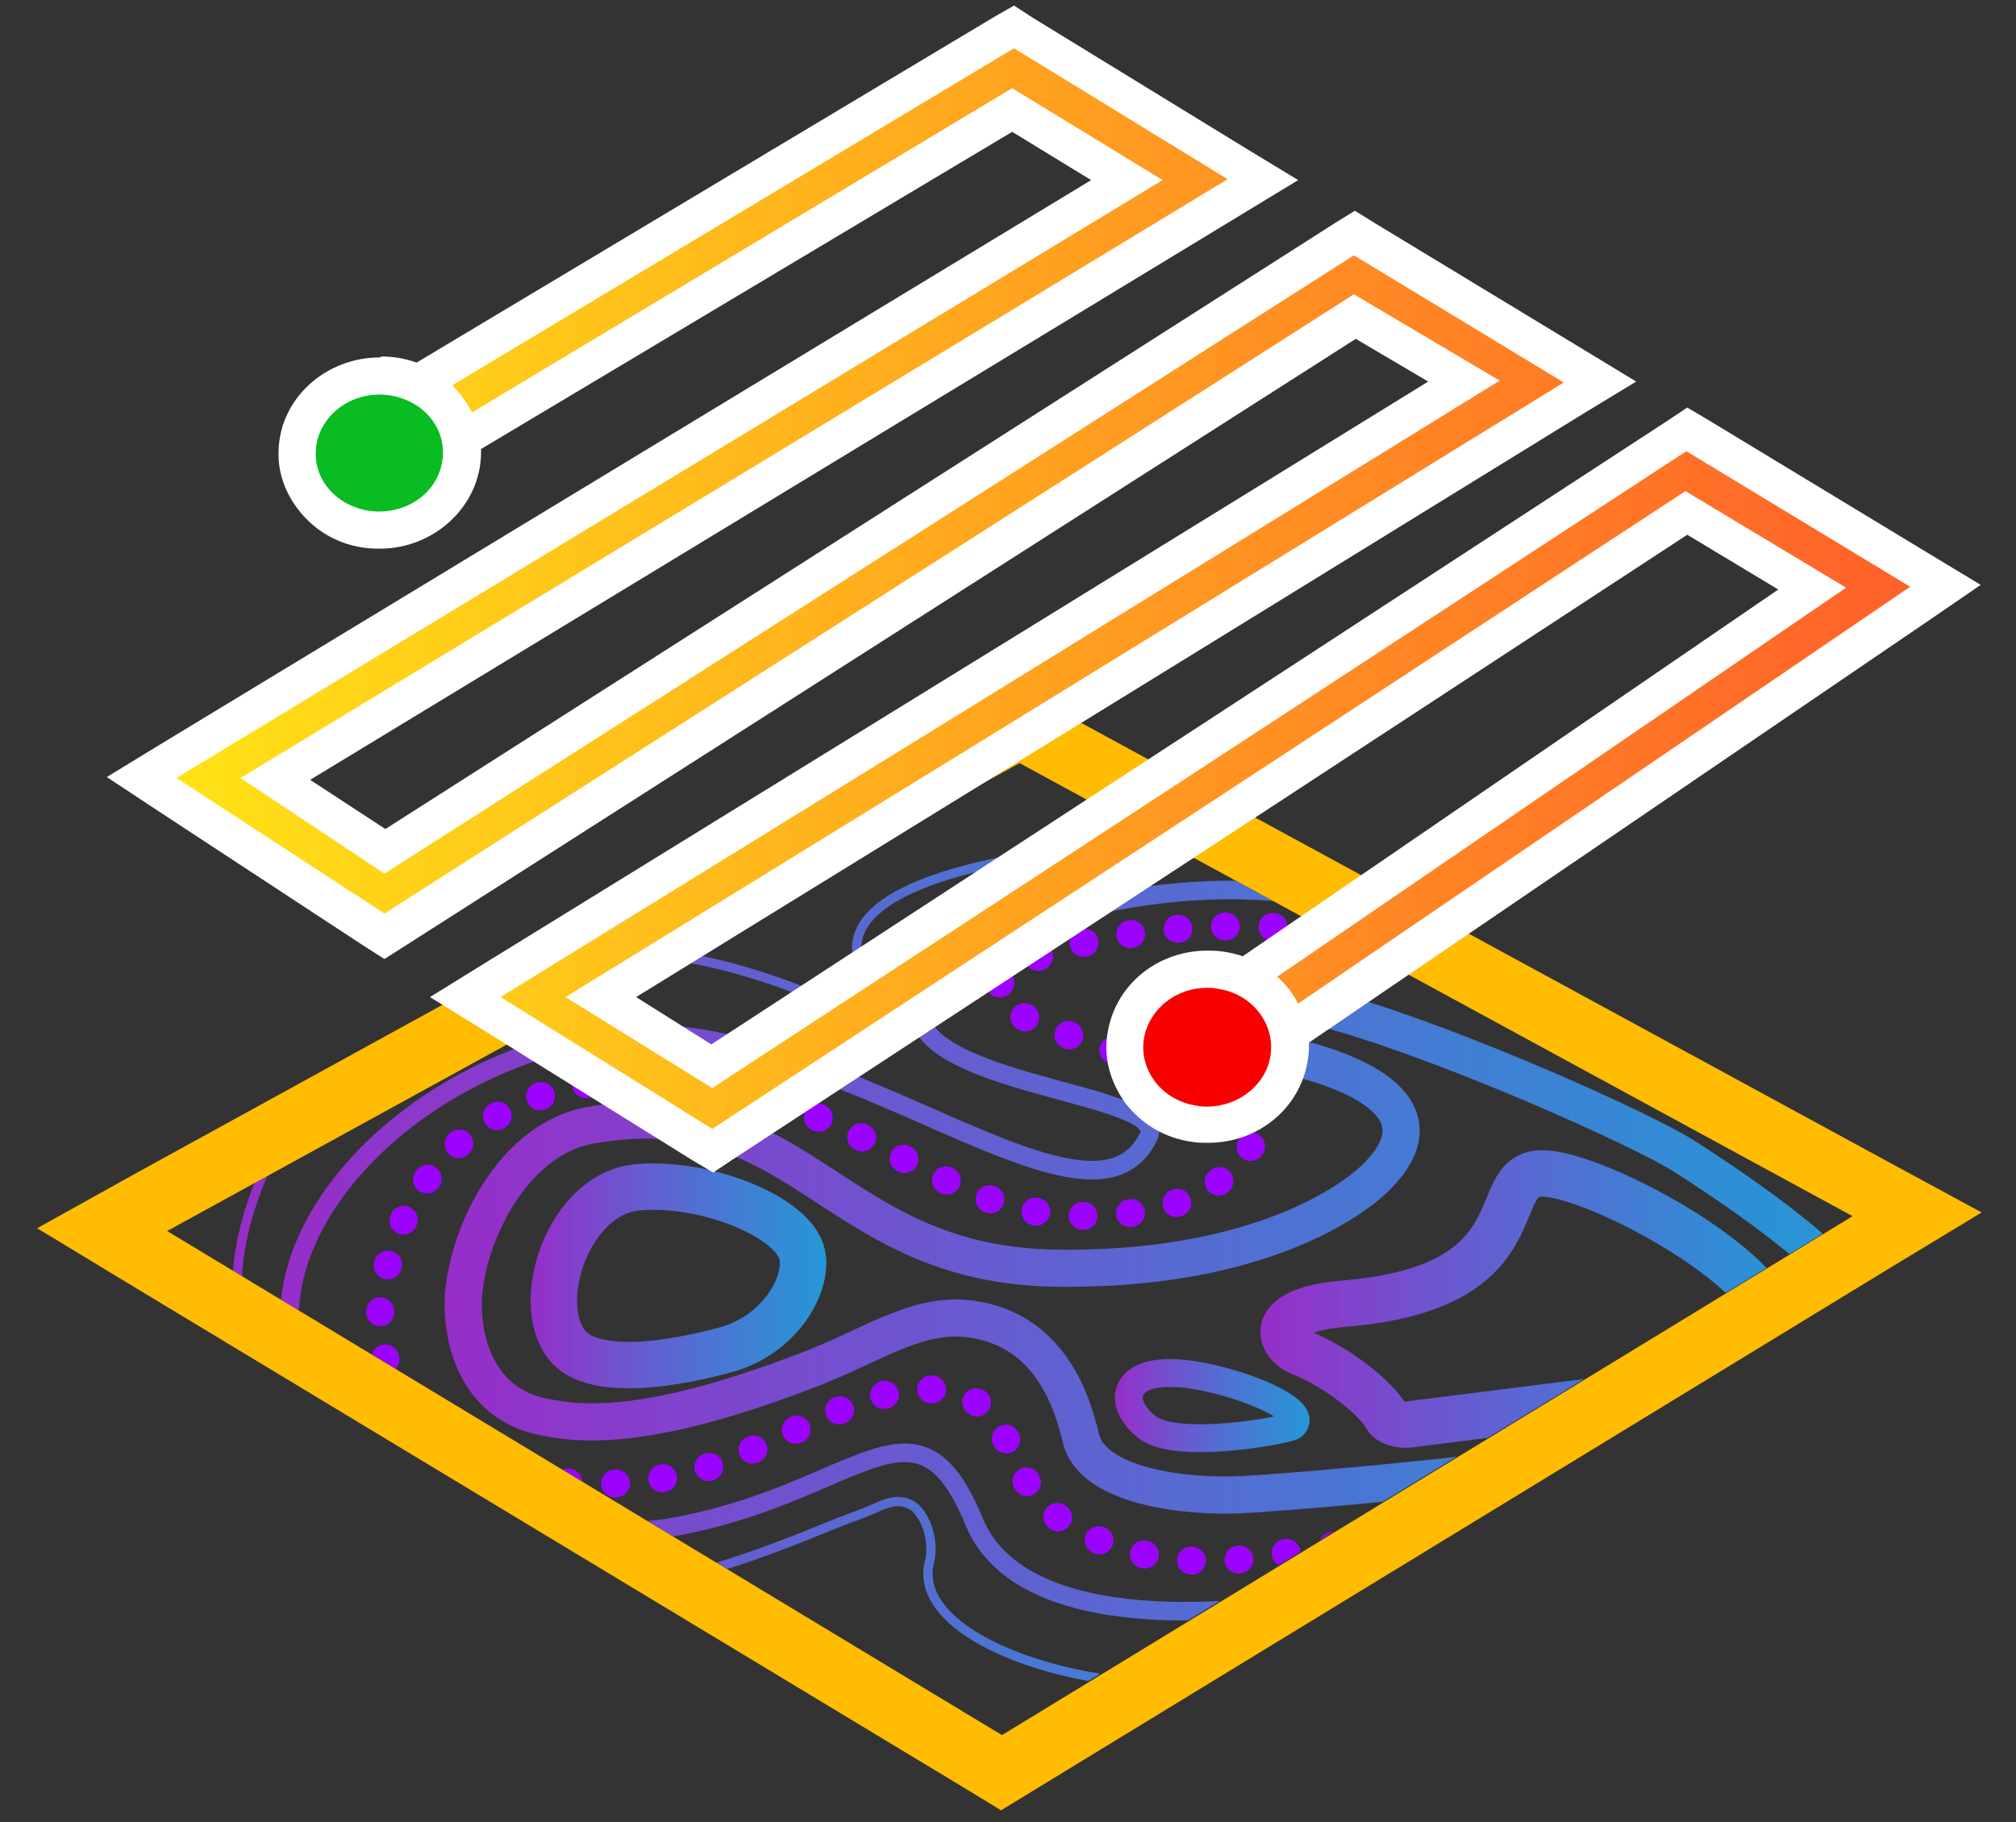 <?xml version="1.0" encoding="utf-8"?>
<!-- Generator: Adobe Illustrator 24.3.0, SVG Export Plug-In . SVG Version: 6.00 Build 0)  -->
<svg version="1.1" id="Layer_1" xmlns="http://www.w3.org/2000/svg" xmlns:xlink="http://www.w3.org/1999/xlink" x="0px" y="0px"
	 viewBox="0 0 217.1 196.3" style="enable-background:new 0 0 217.1 196.3;" xml:space="preserve">
<rect x="0" y="0" width="217.1" height="196.3" fill="#333333" stroke="none"/>
<style type="text/css">
	.st0{clip-path:url(#XMLID_16_);}
	.st1{fill:none;stroke:url(#XMLID_17_);stroke-miterlimit:10;}
	.st2{fill:none;stroke:url(#XMLID_19_);stroke-width:2;stroke-miterlimit:10;}
	.st3{fill:none;stroke:#9C03FF;stroke-width:3;stroke-linecap:round;stroke-linejoin:round;}
	.st4{fill:none;stroke:#9C03FF;stroke-width:3;stroke-linecap:round;stroke-linejoin:round;stroke-dasharray:0.1,5.019;}
	.st5{fill:none;stroke:url(#XMLID_20_);stroke-width:4;stroke-miterlimit:10;}
	.st6{fill:none;stroke:url(#XMLID_21_);stroke-width:3;stroke-miterlimit:10;}
	.st7{fill:none;stroke:url(#XMLID_22_);stroke-width:5;stroke-miterlimit:10;}
	.st8{fill:none;stroke:url(#XMLID_23_);stroke-width:5;stroke-miterlimit:10;}
	.st9{fill:#FFBC00;}
	.st10{fill:url(#SVGID_1_);}
	.st11{fill:#FFFFFF;}
	.st12{fill:#F90000;}
	.st13{fill:#08BC21;}
</style>
<g id="XMLID_7160_">
	<defs>
		<polygon id="XMLID_7197_" points="18,132.6 109.8,82.2 199.4,131 107.8,186.8 		"/>
	</defs>
	<clipPath id="XMLID_16_">
		<use xlink:href="#XMLID_7197_"  style="overflow:visible;"/>
	</clipPath>
	<g id="XMLID_7198_" class="st0">
		<linearGradient id="XMLID_17_" gradientUnits="userSpaceOnUse" x1="25.083" y1="136.425" x2="158.865" y2="136.425">
			<stop  offset="0" style="stop-color:#972DC9"/>
			<stop  offset="1" style="stop-color:#22B0FF;stop-opacity:0.8"/>
		</linearGradient>
		<path id="XMLID_7212_" class="st1" d="M131.7,180.8c-12.4,2.5-33.9-3.7-31.6-12.6c0.6-2.4-0.6-5.4-2-6.1c-1.8-1-3.4,0.3-5.7,1.1
			c-5,1.7-20.2,9.3-32.8,7.9c-12.1-1.3-25.7-11.7-28.7-17.2c-4.1-7.8-8-13.6-3-26.4c5.8-14.7,21.3-20.7,28.7-23.4
			c12.8-4.7,28.5,2.3,30,2.7c4.6,1,9.6,4,6.5-1.9c-0.7-1.3-5.3-8.7,17.4-12.6c18.4-3.2,37.8,3.7,48.1,7.8"/>
		<linearGradient id="XMLID_19_" gradientUnits="userSpaceOnUse" x1="30.131" y1="134.639" x2="213.763" y2="134.639">
			<stop  offset="0" style="stop-color:#972DC9"/>
			<stop  offset="1" style="stop-color:#22B0FF;stop-opacity:0.8"/>
		</linearGradient>
		<path id="XMLID_7210_" class="st2" d="M195.1,160l-55.9,12.6c0,0-28.6,5.2-34.3-8.7c-6.3-15.3-12.6-2.7-33.1,0.7
			c-9.2,1.5-25.7-3.2-31.1-6.8c-21.3-14.3-3.7-40.1,21.4-45.8c25.2-5.6,55,24.1,61.6,10.4c2.4-5-29-5.5-24.3-15.7
			c2.8-6.2,25.6-13.3,42.3-10c7.6,1.5,20.2,6.1,26.5,8.7c4.6,1.8,44.4,22.5,44.4,22.5L195.1,160z"/>
		<g id="XMLID_7209_">
			<g>
				<path class="st3" d="M208.8,135.3C208.8,135.3,208.8,135.3,208.8,135.3"/>
				<path class="st4" d="M206,131.2c-5.2-5.8-19.3-17-57-29.5c-12-4-37.9-1.4-41.3,4.2c-1.9,3.1,7.4,5.5,13.5,7.7
					c4.4,1.6,13.7,4.1,14.1,7c0.6,3.4-4.3,8.7-12.3,9.9c-14.6,2.1-19.9-3.2-31.9-8.8c-9.6-4.5-19.4-6.8-29-4.7
					c-20.3,4.3-21.7,23.7-21.1,27.2c0.6,3,1.9,8.3,6.3,11.1c10,6.2,23.3,5.4,32.3,1.5c9-3.9,15.4-8,22.3-7c6.9,1,6.9,9,10.6,12.5
					c2.4,2.2,10.1,7.4,23.3,5.4c9.7-1.5,16.8-2.7,20.4-3.3"/>
				<path class="st3" d="M158.7,163.8C158.8,163.8,158.8,163.8,158.7,163.8"/>
			</g>
		</g>
		<linearGradient id="XMLID_20_" gradientUnits="userSpaceOnUse" x1="47.88" y1="134.062" x2="202.185" y2="134.062">
			<stop  offset="0" style="stop-color:#972DC9"/>
			<stop  offset="1" style="stop-color:#22B0FF;stop-opacity:0.8"/>
		</linearGradient>
		<path id="XMLID_7202_" class="st5" d="M200.1,140.3c0,0-0.7-4.2-18.8-15.8c-4.6-2.9-24-11.6-36.6-15.3c-12-3.5-16-2.8-18-1.9
			c-1.3,0.6-0.8,2.4,0.3,3.1c1.9,1.1,2.5,1.2,12.4,3.5c4.2,1,17.1,4.8,8.7,13c-3.2,3.1-13.8,10-34.4,9.7c-14.1-0.2-21-6.7-28.9-11.4
			c-7.9-4.7-14-5.2-21.2-4c-9.3,1.7-14.1,13.9-13.7,20.1c0.3,5.8,3.2,10.2,8.5,11.3c0.5,0.1,1.1,0.2,1.7,0.3
			c8.1,1.3,19.2-2.4,26.6-5.2c6.9-2.6,11.6-6.1,17.1-5.7c9.3,0.8,11.7,9.2,12.6,12.9c1.2,5.3,11.6,6.4,17.3,6.1
			c4.4-0.2,35.7-2.7,49.9-6.2C192.1,153.1,200.1,140.4,200.1,140.3z"/>
		<linearGradient id="XMLID_21_" gradientUnits="userSpaceOnUse" x1="120.118" y1="151.381" x2="141.051" y2="151.381">
			<stop  offset="0" style="stop-color:#972DC9"/>
			<stop  offset="1" style="stop-color:#22B0FF;stop-opacity:0.8"/>
		</linearGradient>
		<path id="XMLID_7201_" class="st6" d="M139.2,153.6c-0.5,0.4-12.5,2.7-15.7,0.1c-3.2-2.5-2.5-5.9,2.6-5.8
			C131.2,147.9,141.5,151.7,139.2,153.6z"/>
		<linearGradient id="XMLID_22_" gradientUnits="userSpaceOnUse" x1="135.692" y1="139.897" x2="193.426" y2="139.897">
			<stop  offset="0" style="stop-color:#972DC9"/>
			<stop  offset="1" style="stop-color:#22B0FF;stop-opacity:0.8"/>
		</linearGradient>
		<path id="XMLID_7200_" class="st7" d="M175.8,150.4c0,0,13.3-1.6,15-6.6c2.1-6-19-17.6-24.9-17.4c-5.9,0.2,0,12.2-20.9,14
			c-9,0.7-7.2,4.4-4.9,5.3c3.8,1.5,8,4.8,9.2,6.9c0.3,0.6,1.5,1,2.7,0.8L175.8,150.4z"/>
		<linearGradient id="XMLID_23_" gradientUnits="userSpaceOnUse" x1="57.095" y1="137.429" x2="88.968" y2="137.429">
			<stop  offset="0" style="stop-color:#972DC9"/>
			<stop  offset="1" style="stop-color:#22B0FF;stop-opacity:0.8"/>
		</linearGradient>
		<path id="XMLID_7199_" class="st8" d="M78.8,145.2c0,0-14.2,4.4-17.8-0.4c-3.6-4.7,0.3-16.2,7.6-16.9s17,3.2,17.8,7.3
			C87,138.1,84.4,143.3,78.8,145.2z"/>
	</g>
</g>
<g id="XMLID_18_">
	<path class="st9" d="M109.8,82.2l89.7,48.8l-91.6,55.9L18,132.6L109.8,82.2 M109.7,74.2l-3.4,1.8l-91.7,50.4L4,132.3l10.4,6.3
		l89.8,54.2l3.6,2.2l3.6-2.2l91.6-55.9l10.4-6.3l-10.7-5.8l-89.7-48.8L109.7,74.2L109.7,74.2z"/>
</g>
<g id="XMLID_7146_">
	<g id="XMLID_7150_">
		<g id="XMLID_7151_">
			
				<linearGradient id="SVGID_1_" gradientUnits="userSpaceOnUse" x1="18.863" y1="54.825" x2="212.841" y2="54.825" gradientTransform="matrix(1 6.936337e-03 -6.936337e-03 1 -3.072 7.916)">
				<stop  offset="0" style="stop-color:#FFE515"/>
				<stop  offset="0.99" style="stop-color:#FF5F2A"/>
			</linearGradient>
			<polygon class="st10" points="50.1,107.4 157.7,41.1 145.9,34.1 41.4,100.8 15.3,83.7 121.4,19.3 109,11.8 38.6,54.1 34.3,47.7 
				109.2,2.9 136,19.4 29.7,83.9 41.5,91.7 145.9,25.1 172.4,41.1 64.7,107.5 76.7,114.9 181.5,46.3 209.4,63.1 129.7,117.5 
				125.1,111.3 195.1,63.4 181.6,55.3 76.7,123.9 			"/>
			<path class="st11" d="M109.2,5.2l23,14.1L25.9,83.8l15.5,10.3l104.4-66.6l22.6,13.7L60.9,107.4l15.8,9.8l104.9-68.6l24.1,14.6
				l-75.6,51.5l-2.2-2.9l70.9-48.5l-17.3-10.4L76.7,121.6l-22.8-14.2L161.5,41l-15.7-9.3L41.4,98.4L19,83.8l106.2-64.4L109,9.5
				L39.2,51.4l-2-3L109.2,5.2 M109.2,0.6l-2.1,1.2l-72,43.1l-3.6,2.1l2.3,3.5l2,3l2.1,3.2l3.3-2L109,14.2l8.5,5.2l-100.6,61
				l-5.4,3.3l5.3,3.5l22.4,14.7l2.2,1.4l2.2-1.4L146,36.5l7.8,4.6L51.8,104l-5.5,3.4l5.5,3.4l22.8,14.2l2.2,1.3l2.1-1.4l102.8-67.3
				l9.8,5.9l-65.7,45l-3.4,2.4l2.5,3.3l2.2,2.9l2.3,3.1l3.2-2.2l75.6-51.5l5.1-3.5l-5.3-3.2l-24.1-14.6l-2.2-1.3l-2.1,1.4
				L76.6,112.5l-8.1-5.1l102.1-62.9l5.6-3.4l-5.6-3.4L148,24l-2.1-1.3l-2.1,1.3L41.5,89.3L33.4,84l100.8-61.2l5.6-3.4l-5.6-3.4
				l-23-14.1L109.2,0.6L109.2,0.6z"/>
		</g>
	</g>
	<g id="XMLID_7149_">
		<path class="st12" d="M130,121c-0.5,0-0.9,0-1.4-0.1c-2.4-0.4-4.6-1.6-5.9-3.5c-1.3-1.8-1.8-3.9-1.4-6c0.7-4.1,4.4-7,8.8-7
			c0.5,0,0.9,0,1.4,0.1c2.4,0.4,4.6,1.6,5.9,3.5c1.3,1.8,1.8,3.9,1.4,6C138,118.1,134.4,121,130,121z"/>
		<path class="st11" d="M130,106.4c0.4,0,0.7,0,1.1,0.1c3.7,0.5,6.3,3.8,5.7,7.3c-0.5,3.1-3.5,5.4-6.8,5.4c-0.4,0-0.7,0-1.1-0.1
			c-3.7-0.5-6.3-3.8-5.7-7.3C123.8,108.6,126.7,106.4,130,106.4 M130,102.4L130,102.4c-5.3,0-9.8,3.6-10.7,8.7
			c-0.5,2.7,0.2,5.3,1.8,7.6c1.7,2.3,4.3,3.9,7.3,4.3c0.5,0.1,1.1,0.1,1.7,0.1c5.3,0,9.8-3.6,10.7-8.7c0.5-2.7-0.2-5.3-1.8-7.6
			c-1.7-2.3-4.3-3.9-7.3-4.3C131.1,102.4,130.6,102.4,130,102.4L130,102.4z"/>
	</g>
	<g id="XMLID_7148_">
		<path class="st13" d="M40.7,57.2c-2.4,0-4.8-1-6.4-2.7c-1.5-1.6-2.3-3.6-2.3-5.8c0.1-4.5,4.1-8.2,8.9-8.2l0.1,0
			c2.4,0,4.8,1,6.4,2.7c1.5,1.6,2.3,3.6,2.3,5.8c-0.1,4.5-4.1,8.2-8.9,8.2L40.7,57.2z"/>
		<path class="st11" d="M40.9,42.5c0,0,0.1,0,0.1,0c3.8,0.1,6.8,2.9,6.7,6.4c-0.1,3.5-3.1,6.2-6.9,6.2c0,0-0.1,0-0.1,0
			c-3.8-0.1-6.8-2.9-6.7-6.4C34.1,45.3,37.1,42.5,40.9,42.5 M40.9,38.5L40.9,38.5C35,38.5,30.1,43,30,48.6c-0.1,2.7,1,5.2,2.9,7.2
			c2,2.1,4.8,3.3,7.8,3.3l0.2,0c5.9,0,10.8-4.6,10.9-10.2c0.1-2.7-1-5.2-2.9-7.2c-2-2.1-4.8-3.3-7.8-3.3L40.9,38.5L40.9,38.5z"/>
	</g>
</g>
</svg>
